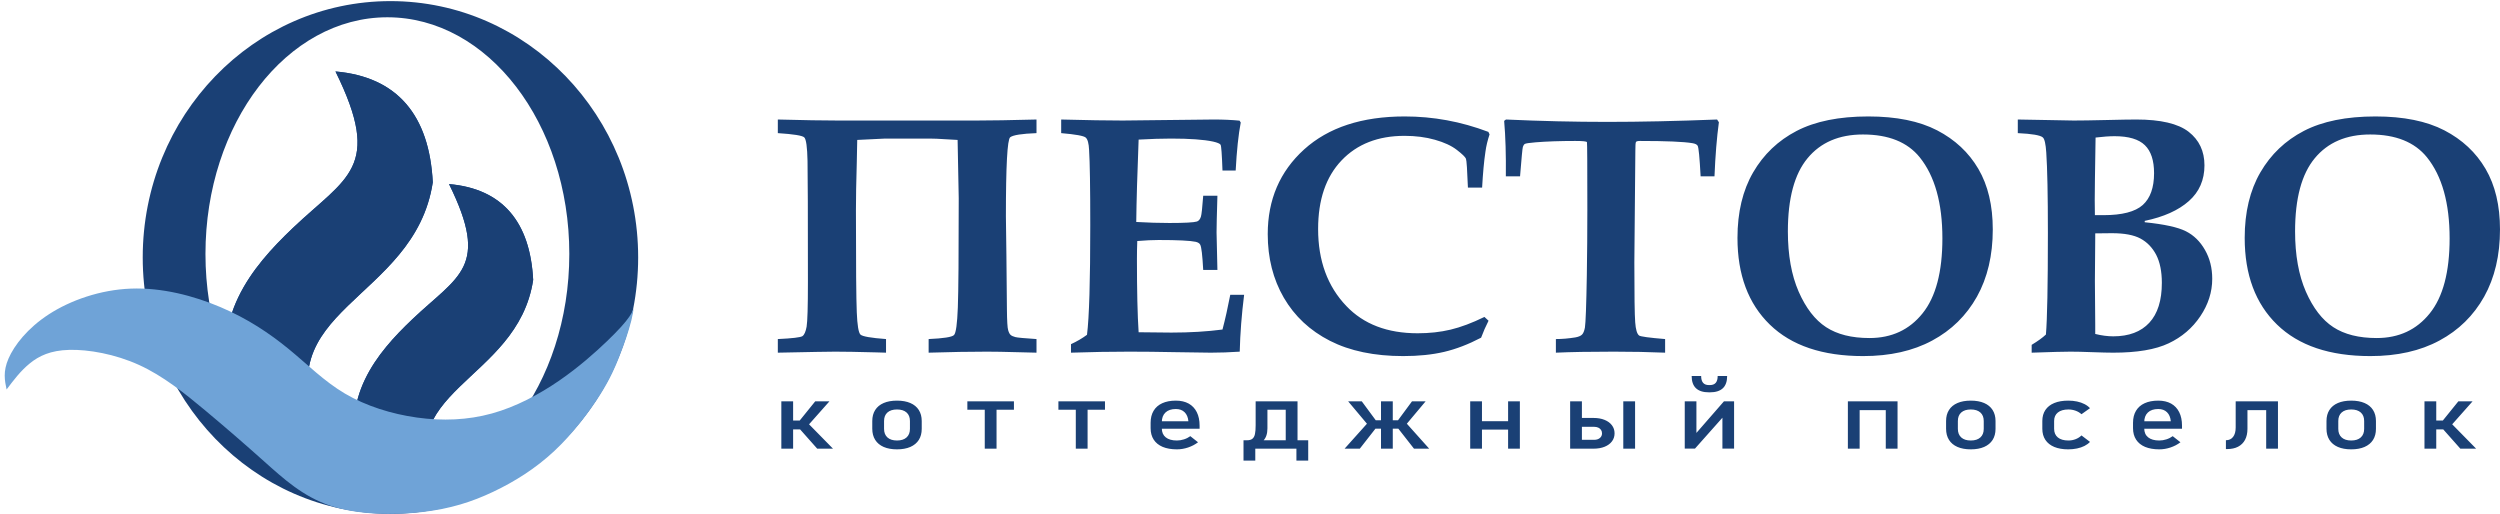 <svg width="287" height="59" viewBox="0 0 287 59" fill="none" xmlns="http://www.w3.org/2000/svg">
<path d="M118.99 15.283C117.302 15.348 116.299 15.504 115.969 15.758C115.639 16.019 115.477 19.041 115.477 24.837C115.477 25.039 115.497 26.543 115.536 29.35L115.594 35.518C115.607 36.833 115.652 37.628 115.736 37.901C115.814 38.175 115.911 38.357 116.027 38.455C116.137 38.553 116.318 38.631 116.558 38.696C116.797 38.761 117.606 38.833 118.99 38.924V40.487C118.686 40.487 117.994 40.467 116.914 40.435C115.335 40.389 114.132 40.37 113.297 40.37C111.369 40.37 109.143 40.409 106.607 40.487V38.924C108.322 38.846 109.292 38.696 109.519 38.462C109.745 38.233 109.887 37.178 109.959 35.296C110.03 33.414 110.062 29.239 110.062 22.759L109.933 16.064L107.539 15.928C107.325 15.915 107.053 15.908 106.724 15.908H101.619L98.41 16.064C98.41 16.637 98.391 17.51 98.358 18.683C98.293 20.864 98.261 22.694 98.261 24.173C98.261 30.464 98.293 34.352 98.358 35.843C98.416 37.335 98.559 38.188 98.779 38.409C98.999 38.624 99.976 38.794 101.716 38.924V40.487C101.677 40.487 101.302 40.474 100.597 40.454C98.475 40.396 96.896 40.37 95.874 40.37C95.194 40.37 93.001 40.409 89.294 40.487V38.924C90.95 38.846 91.888 38.735 92.115 38.592C92.335 38.442 92.496 38.077 92.6 37.498C92.697 36.918 92.749 35.212 92.749 32.379C92.749 24.707 92.736 20.076 92.704 18.481C92.671 16.885 92.548 15.98 92.328 15.771C92.115 15.563 91.106 15.4 89.294 15.283V13.72C92.251 13.798 94.554 13.837 96.204 13.837H112.093C113.724 13.837 116.021 13.798 118.99 13.72V15.283ZM122.95 40.487V39.51C123.616 39.204 124.231 38.846 124.787 38.435C125.04 36.443 125.163 32.255 125.163 25.872C125.163 21.522 125.117 18.637 125.027 17.217C124.994 16.462 124.865 15.986 124.638 15.791C124.419 15.595 123.48 15.426 121.824 15.283V13.72C124.807 13.798 127.162 13.837 128.889 13.837L139.331 13.72C140.431 13.72 141.421 13.766 142.301 13.85L142.437 14.065C142.172 15.446 141.978 17.282 141.855 19.581H140.341C140.276 17.732 140.205 16.742 140.121 16.612C140.037 16.488 139.752 16.364 139.26 16.253C138.206 16.026 136.601 15.908 134.434 15.908C133.373 15.908 132.131 15.947 130.714 16.026C130.559 19.985 130.468 23.137 130.442 25.482C131.794 25.56 133.062 25.599 134.246 25.599C135.999 25.599 137.054 25.54 137.41 25.43C137.623 25.352 137.772 25.169 137.863 24.876C137.94 24.648 138.025 23.847 138.128 22.473H139.759C139.694 24.629 139.661 26.035 139.661 26.687L139.759 30.991H138.128C138.037 29.311 137.928 28.347 137.785 28.093C137.708 27.937 137.539 27.826 137.274 27.761C136.64 27.624 135.217 27.553 133.004 27.553C132.312 27.553 131.497 27.592 130.559 27.67C130.533 28.347 130.52 29.031 130.52 29.735C130.52 33.375 130.584 36.182 130.714 38.142L134.473 38.181C136.614 38.181 138.568 38.064 140.341 37.83C140.651 36.657 140.949 35.329 141.234 33.844H142.825C142.541 36.11 142.372 38.286 142.321 40.37C141.169 40.448 140.063 40.487 139.002 40.487C138.309 40.487 136.938 40.467 134.893 40.428C132.985 40.389 131.225 40.37 129.62 40.37C127.511 40.37 125.286 40.409 122.95 40.487ZM170.413 36.384L170.885 36.82C170.562 37.458 170.277 38.103 170.031 38.767C168.562 39.536 167.145 40.077 165.787 40.396C164.428 40.715 162.862 40.878 161.09 40.878C157.771 40.878 154.969 40.291 152.679 39.126C150.382 37.953 148.622 36.306 147.386 34.183C146.151 32.059 145.536 29.624 145.536 26.875C145.536 22.922 146.927 19.679 149.716 17.152C152.504 14.632 156.354 13.368 161.258 13.368C162.888 13.368 164.499 13.511 166.098 13.805C167.702 14.098 169.287 14.547 170.866 15.14L171.001 15.426C170.775 16.116 170.613 16.774 170.529 17.413C170.361 18.52 170.238 19.894 170.147 21.535H168.517C168.439 19.523 168.368 18.422 168.291 18.22C168.213 18.025 167.863 17.686 167.249 17.211C166.628 16.729 165.793 16.345 164.732 16.045C163.678 15.745 162.513 15.595 161.239 15.595C158.204 15.595 155.791 16.54 154.005 18.422C152.213 20.304 151.32 22.929 151.32 26.289C151.32 29.93 152.401 32.873 154.555 35.127C156.541 37.218 159.272 38.26 162.746 38.26C164.092 38.26 165.347 38.123 166.524 37.843C167.695 37.563 168.989 37.081 170.413 36.384ZM178.616 40.487V38.924C179.328 38.924 180.072 38.859 180.842 38.735C181.204 38.67 181.457 38.566 181.612 38.416C181.761 38.273 181.871 38.006 181.949 37.608C182.033 37.061 182.11 35.055 182.168 31.584C182.207 29.116 182.227 26.602 182.227 24.036C182.227 18.989 182.214 16.423 182.182 16.325C182.149 16.227 181.703 16.182 180.836 16.182C179.076 16.182 177.562 16.234 176.287 16.338C175.556 16.397 175.142 16.462 175.045 16.527C174.948 16.592 174.877 16.703 174.825 16.866C174.773 17.028 174.67 18.155 174.502 20.246H172.871C172.897 17.777 172.833 15.654 172.677 13.876L172.884 13.72C176.87 13.902 180.745 13.993 184.511 13.993C188.263 13.993 192.469 13.902 197.121 13.72L197.328 14.033C197.088 15.797 196.92 17.868 196.823 20.246H195.231C195.115 18.083 195.005 16.905 194.888 16.729C194.804 16.585 194.603 16.488 194.287 16.436C193.277 16.266 191.271 16.182 188.263 16.182C188.011 16.182 187.862 16.221 187.81 16.299C187.758 16.384 187.739 16.722 187.739 17.308L187.623 30.138C187.623 33.857 187.655 36.136 187.72 36.983C187.778 37.83 187.933 38.344 188.173 38.52C188.341 38.637 189.331 38.774 191.155 38.924V40.487C189.305 40.409 187.338 40.37 185.261 40.37C182.531 40.37 180.318 40.409 178.616 40.487ZM213.89 40.878C209.226 40.878 205.654 39.673 203.176 37.263C200.698 34.853 199.462 31.538 199.462 27.312C199.462 24.362 200.064 21.854 201.261 19.79C202.464 17.719 204.127 16.136 206.256 15.029C208.391 13.922 211.128 13.368 214.479 13.368C217.701 13.368 220.334 13.902 222.385 14.964C224.43 16.026 226.008 17.497 227.115 19.386C228.221 21.275 228.771 23.593 228.771 26.341C228.771 29.318 228.163 31.89 226.953 34.059C225.737 36.227 224.028 37.908 221.822 39.093C219.616 40.285 216.97 40.878 213.89 40.878ZM214.615 38.807C217.164 38.807 219.196 37.862 220.709 35.974C222.23 34.085 222.987 31.213 222.987 27.364C222.987 23.32 222.12 20.213 220.379 18.051C218.969 16.312 216.802 15.439 213.871 15.439C211.128 15.439 209.005 16.351 207.505 18.168C205.997 19.985 205.247 22.786 205.247 26.563C205.247 29.279 205.66 31.584 206.482 33.473C207.31 35.361 208.358 36.723 209.633 37.556C210.908 38.39 212.57 38.807 214.615 38.807ZM233.235 40.487V39.588C233.953 39.152 234.497 38.761 234.872 38.403C235.021 36.644 235.098 32.763 235.098 26.745C235.098 22.388 235.034 19.308 234.911 17.497C234.846 16.52 234.717 15.947 234.516 15.778C234.238 15.524 233.28 15.361 231.643 15.283V13.72L235.273 13.785L238.055 13.837C238.903 13.837 240.145 13.818 241.801 13.779C243.399 13.739 244.551 13.72 245.243 13.72C248.038 13.72 250.044 14.189 251.254 15.127C252.463 16.071 253.072 17.354 253.072 18.982C253.072 20.656 252.476 22.03 251.279 23.085C250.083 24.147 248.394 24.902 246.214 25.358V25.514C248.459 25.742 250.031 26.087 250.943 26.55C251.849 27.006 252.58 27.722 253.13 28.692C253.686 29.663 253.964 30.764 253.964 32.007C253.964 33.525 253.505 34.958 252.593 36.312C251.681 37.667 250.471 38.702 248.963 39.412C247.456 40.129 245.334 40.487 242.597 40.487C242.053 40.487 241.245 40.467 240.158 40.428C239.149 40.389 238.32 40.37 237.68 40.37C236.962 40.37 235.48 40.409 233.235 40.487ZM240.494 24.7H241.484C243.619 24.7 245.12 24.309 245.987 23.535C246.854 22.753 247.287 21.535 247.287 19.881C247.287 18.428 246.938 17.354 246.233 16.67C245.528 15.98 244.37 15.635 242.759 15.635C242.163 15.635 241.432 15.687 240.572 15.791C240.507 19.705 240.475 22.102 240.475 22.981L240.494 24.7ZM240.533 38.338C241.264 38.52 241.956 38.611 242.603 38.611C244.396 38.611 245.78 38.09 246.738 37.055C247.702 36.013 248.18 34.489 248.18 32.47C248.18 31.161 247.96 30.086 247.527 29.246C247.087 28.413 246.485 27.794 245.722 27.383C244.958 26.973 243.865 26.771 242.448 26.771L240.533 26.791V27.286L240.494 32.248L240.533 37.263V38.338ZM272.119 40.878C267.454 40.878 263.883 39.673 261.405 37.263C258.927 34.853 257.691 31.538 257.691 27.312C257.691 24.362 258.293 21.854 259.49 19.79C260.693 17.719 262.356 16.136 264.484 15.029C266.619 13.922 269.356 13.368 272.708 13.368C275.93 13.368 278.563 13.902 280.614 14.964C282.658 16.026 284.237 17.497 285.343 19.386C286.449 21.275 286.999 23.593 286.999 26.341C286.999 29.318 286.391 31.89 285.181 34.059C283.965 36.227 282.257 37.908 280.051 39.093C277.845 40.285 275.198 40.878 272.119 40.878ZM272.844 38.807C275.393 38.807 277.424 37.862 278.938 35.974C280.459 34.085 281.216 31.213 281.216 27.364C281.216 23.32 280.348 20.213 278.608 18.051C277.198 16.312 275.03 15.439 272.099 15.439C269.356 15.439 267.234 16.351 265.733 18.168C264.226 19.985 263.475 22.786 263.475 26.563C263.475 29.279 263.889 31.584 264.711 33.473C265.539 35.361 266.587 36.723 267.862 37.556C269.136 38.39 270.799 38.807 272.844 38.807Z" fill="#1A4075"/>
<path d="M91.72 48.385L93.59 46.07H95.222L92.338 49.322L91.72 48.385ZM89.698 46.07H91.05V51.507H89.698V46.07ZM91.781 49.213L92.833 48.662L95.627 51.507H93.816L91.781 49.213ZM90.354 48.274H92.84V49.292H90.354V48.274ZM102.975 51.585C102.378 51.585 101.869 51.492 101.443 51.308C101.02 51.122 100.694 50.852 100.472 50.498C100.248 50.144 100.137 49.717 100.137 49.218V48.333C100.137 47.84 100.248 47.418 100.472 47.068C100.694 46.717 101.02 46.449 101.443 46.267C101.869 46.083 102.378 45.992 102.975 45.992C103.571 45.992 104.082 46.083 104.508 46.267C104.931 46.449 105.255 46.717 105.479 47.068C105.701 47.418 105.814 47.84 105.814 48.333V49.234C105.814 49.73 105.701 50.153 105.479 50.504C105.255 50.854 104.931 51.122 104.508 51.308C104.082 51.492 103.571 51.585 102.975 51.585ZM102.975 50.57C103.449 50.57 103.813 50.452 104.073 50.218C104.332 49.983 104.461 49.656 104.461 49.234V48.333C104.461 47.91 104.332 47.584 104.073 47.354C103.813 47.123 103.449 47.007 102.975 47.007C102.502 47.007 102.136 47.123 101.877 47.354C101.619 47.584 101.49 47.91 101.49 48.333V49.234C101.49 49.656 101.619 49.983 101.877 50.218C102.136 50.452 102.502 50.57 102.975 50.57ZM113.05 46.641H114.403V51.507H113.05V46.641ZM111.053 46.07H116.4V47.034H111.053V46.07ZM123.502 46.641H124.855V51.507H123.502V46.641ZM121.505 46.07H126.852V47.034H121.505V46.07ZM135.108 51.585C134.472 51.585 133.926 51.49 133.476 51.303C133.026 51.113 132.681 50.836 132.446 50.471C132.208 50.107 132.091 49.667 132.091 49.15V48.537C132.091 47.999 132.204 47.54 132.432 47.159C132.659 46.778 132.989 46.488 133.424 46.29C133.856 46.092 134.379 45.992 134.988 45.992C135.563 45.992 136.055 46.106 136.462 46.331C136.867 46.558 137.177 46.887 137.392 47.316C137.607 47.745 137.714 48.262 137.714 48.862V49.218H133.071V48.358H136.428C136.387 47.915 136.242 47.57 135.993 47.325C135.744 47.079 135.409 46.955 134.988 46.955C134.477 46.955 134.078 47.087 133.797 47.354C133.517 47.618 133.376 47.994 133.376 48.48V49.17C133.376 49.62 133.528 49.967 133.827 50.207C134.128 50.448 134.556 50.57 135.108 50.57C135.382 50.57 135.654 50.525 135.923 50.437C136.193 50.352 136.435 50.228 136.648 50.071L137.535 50.773C137.195 51.031 136.813 51.231 136.387 51.373C135.964 51.514 135.536 51.585 135.108 51.585ZM143 50.543H143.158C143.432 50.543 143.641 50.484 143.783 50.364C143.924 50.246 144.021 50.066 144.071 49.822C144.123 49.579 144.148 49.245 144.148 48.82V46.07H145.501V49.175C145.501 49.805 145.339 50.28 145.012 50.604C144.689 50.925 144.225 51.088 143.623 51.088H143.464L143 50.543ZM142.755 50.543H144.107V52.874H142.755V50.543ZM142.755 50.543H149.379V51.507H142.755V50.543ZM148.829 50.543H150.183V52.874H148.829V50.543ZM147.602 46.07H148.956V51.507H147.602V46.07ZM144.99 46.07H148.053V47.034H144.99V46.07ZM160.488 49.159L161.478 48.611L164.07 51.507H162.326L160.488 49.159ZM156.954 48.611L157.941 49.159L156.105 51.507H154.36L156.954 48.611ZM154.765 46.07H156.33L158 48.333L157.45 49.27L154.765 46.07ZM158.539 46.07H159.891V51.507H158.539V46.07ZM156.948 48.249H161.482V49.213H156.948V48.249ZM160.429 48.333L162.1 46.07H163.664L160.979 49.27L160.429 48.333ZM173.13 46.07H174.481V51.507H173.13V46.07ZM168.779 46.07H170.13V51.507H168.779V46.07ZM169.621 48.353H173.845V49.316H169.621V48.353ZM186.353 46.07H187.707V51.507H186.353V46.07ZM180.908 50.491H183.005C183.278 50.491 183.498 50.423 183.663 50.285C183.829 50.15 183.912 49.971 183.912 49.747C183.912 49.597 183.874 49.465 183.799 49.354C183.724 49.242 183.618 49.156 183.482 49.091C183.344 49.029 183.185 48.998 183.005 48.998H180.908V47.981H182.95C183.423 47.981 183.842 48.054 184.204 48.201C184.566 48.348 184.849 48.555 185.049 48.82C185.25 49.086 185.352 49.394 185.352 49.747C185.352 50.096 185.252 50.403 185.053 50.668C184.854 50.934 184.573 51.14 184.211 51.287C183.849 51.433 183.428 51.507 182.95 51.507H180.908V50.491ZM180.252 46.07H181.603V51.507H180.252V46.07ZM197.733 51.501V47.642L197.891 47.777L194.582 51.501H193.409V46.07H194.749V50.019L194.588 49.883L197.912 46.07H199.073V51.501H197.733ZM196.18 45.039C195.521 45.039 195.028 44.881 194.699 44.57C194.369 44.258 194.203 43.789 194.203 43.164H195.292C195.292 43.512 195.365 43.773 195.514 43.947C195.661 44.12 195.886 44.206 196.18 44.206H196.3C196.597 44.206 196.818 44.12 196.968 43.947C197.115 43.773 197.189 43.512 197.189 43.164H198.276C198.276 43.789 198.111 44.258 197.783 44.57C197.452 44.881 196.959 45.039 196.3 45.039H196.18ZM216.487 46.07H217.838V51.507H216.487V46.07ZM212.136 46.07H213.487V51.507H212.136V46.07ZM212.978 46.07H217.202V47.086H212.978V46.07ZM226.248 51.585C225.651 51.585 225.141 51.492 224.716 51.308C224.292 51.122 223.966 50.852 223.744 50.498C223.52 50.144 223.41 49.717 223.41 49.218V48.333C223.41 47.84 223.52 47.418 223.744 47.068C223.966 46.717 224.292 46.449 224.716 46.267C225.141 46.083 225.651 45.992 226.248 45.992C226.843 45.992 227.355 46.083 227.781 46.267C228.204 46.449 228.528 46.717 228.752 47.068C228.974 47.418 229.087 47.84 229.087 48.333V49.234C229.087 49.73 228.974 50.153 228.752 50.504C228.528 50.854 228.204 51.122 227.781 51.308C227.355 51.492 226.843 51.585 226.248 51.585ZM226.248 50.57C226.721 50.57 227.086 50.452 227.346 50.218C227.604 49.983 227.733 49.656 227.733 49.234V48.333C227.733 47.91 227.604 47.584 227.346 47.354C227.086 47.123 226.721 47.007 226.248 47.007C225.775 47.007 225.409 47.123 225.15 47.354C224.892 47.584 224.763 47.91 224.763 48.333V49.234C224.763 49.656 224.892 49.983 225.15 50.218C225.409 50.452 225.775 50.57 226.248 50.57ZM237.436 51.585C236.809 51.585 236.273 51.492 235.829 51.308C235.385 51.122 235.046 50.854 234.81 50.5C234.577 50.148 234.459 49.722 234.459 49.224V48.328C234.459 47.834 234.577 47.415 234.81 47.066C235.046 46.716 235.385 46.449 235.829 46.267C236.273 46.083 236.809 45.992 237.436 45.992C237.794 45.992 238.131 46.026 238.448 46.093C238.765 46.161 239.048 46.26 239.301 46.39C239.553 46.519 239.763 46.676 239.931 46.86L238.955 47.552C238.761 47.377 238.534 47.243 238.272 47.148C238.011 47.055 237.74 47.007 237.457 47.007C236.936 47.007 236.531 47.123 236.243 47.354C235.956 47.584 235.813 47.908 235.813 48.328V49.224C235.813 49.653 235.956 49.983 236.239 50.218C236.524 50.452 236.931 50.57 237.457 50.57C237.744 50.57 238.018 50.518 238.278 50.418C238.541 50.316 238.765 50.173 238.955 49.987L239.931 50.731C239.759 50.913 239.546 51.067 239.295 51.195C239.041 51.322 238.758 51.419 238.441 51.485C238.125 51.551 237.792 51.585 237.436 51.585ZM247.888 51.585C247.252 51.585 246.706 51.49 246.256 51.303C245.806 51.113 245.461 50.836 245.226 50.471C244.988 50.107 244.871 49.667 244.871 49.15V48.537C244.871 47.999 244.984 47.54 245.212 47.159C245.439 46.778 245.769 46.488 246.204 46.29C246.636 46.092 247.16 45.992 247.768 45.992C248.343 45.992 248.834 46.106 249.242 46.331C249.647 46.558 249.957 46.887 250.172 47.316C250.388 47.745 250.494 48.262 250.494 48.862V49.218H245.851V48.358H249.208C249.167 47.915 249.023 47.57 248.773 47.325C248.525 47.079 248.189 46.955 247.768 46.955C247.257 46.955 246.858 47.087 246.577 47.354C246.297 47.618 246.157 47.994 246.157 48.48V49.17C246.157 49.62 246.308 49.967 246.607 50.207C246.908 50.448 247.336 50.57 247.888 50.57C248.162 50.57 248.434 50.525 248.703 50.437C248.973 50.352 249.215 50.228 249.428 50.071L250.315 50.773C249.975 51.031 249.593 51.231 249.167 51.373C248.744 51.514 248.316 51.585 247.888 51.585ZM255.535 50.538C255.889 50.538 256.165 50.411 256.359 50.155C256.557 49.901 256.656 49.54 256.656 49.077V46.07H258.008V49.224C258.008 49.715 257.917 50.135 257.734 50.486C257.55 50.834 257.283 51.099 256.934 51.281C256.586 51.464 256.163 51.553 255.667 51.553H255.535V50.538ZM260.158 46.07H261.51V51.507H260.158V46.07ZM257.498 46.07H260.873V47.086H257.498V46.07ZM269.92 51.585C269.322 51.585 268.813 51.492 268.387 51.308C267.964 51.122 267.638 50.852 267.416 50.498C267.192 50.144 267.081 49.717 267.081 49.218V48.333C267.081 47.84 267.192 47.418 267.416 47.068C267.638 46.717 267.964 46.449 268.387 46.267C268.813 46.083 269.322 45.992 269.92 45.992C270.515 45.992 271.027 46.083 271.452 46.267C271.876 46.449 272.2 46.717 272.424 47.068C272.646 47.418 272.759 47.84 272.759 48.333V49.234C272.759 49.73 272.646 50.153 272.424 50.504C272.2 50.854 271.876 51.122 271.452 51.308C271.027 51.492 270.515 51.585 269.92 51.585ZM269.92 50.57C270.393 50.57 270.758 50.452 271.018 50.218C271.276 49.983 271.405 49.656 271.405 49.234V48.333C271.405 47.91 271.276 47.584 271.018 47.354C270.758 47.123 270.393 47.007 269.92 47.007C269.447 47.007 269.08 47.123 268.822 47.354C268.564 47.584 268.435 47.91 268.435 48.333V49.234C268.435 49.656 268.564 49.983 268.822 50.218C269.08 50.452 269.447 50.57 269.92 50.57ZM280.351 48.385L282.221 46.07H283.854L280.97 49.322L280.351 48.385ZM278.33 46.07H279.682V51.507H278.33V46.07ZM280.413 49.213L281.465 48.662L284.259 51.507H282.448L280.413 49.213ZM278.986 48.274H281.472V49.292H278.986V48.274Z" fill="#1A4075"/>
<path fill-rule="evenodd" clip-rule="evenodd" d="M44.823 0.128C60.529 0.128 73.261 13.303 73.261 29.555C73.261 45.806 60.529 58.981 44.823 58.981C29.117 58.981 16.385 45.806 16.385 29.555C16.385 13.303 29.117 0.128 44.823 0.128ZM44.472 1.984C56.007 1.984 65.357 14.148 65.357 29.153C65.357 44.158 56.007 56.322 44.472 56.322C32.937 56.322 23.587 44.158 23.587 29.153C23.587 14.148 32.937 1.984 44.472 1.984Z" fill="#1A4075"/>
<path fill-rule="evenodd" clip-rule="evenodd" d="M26.583 45.18C26.769 45.365 26.978 45.443 27.061 45.813C27.628 48.343 30.819 49.102 34.441 50.505C38.226 52.022 35.931 51.401 36.982 49.735C29.966 35.443 47.601 34.664 49.684 20.928C49.289 13.211 45.597 8.819 38.512 8.203C43.985 19.291 39.768 20.323 33.618 26.173C28.887 30.673 24.004 36.544 26.583 45.18Z" fill="#184E96"/>
<path fill-rule="evenodd" clip-rule="evenodd" d="M41.238 53.097C41.398 53.257 41.579 53.324 41.651 53.645C42.14 55.831 44.899 56.488 48.031 57.7C51.303 59.012 49.318 58.475 50.227 57.035C44.162 44.679 59.407 44.007 61.208 32.132C60.865 25.461 57.674 21.664 51.549 21.131C56.281 30.717 52.636 31.609 47.319 36.666C43.229 40.556 39.008 45.632 41.238 53.097Z" fill="#184E96"/>
<path fill-rule="evenodd" clip-rule="evenodd" d="M26.583 45.18C26.769 45.365 26.978 45.443 27.061 45.813C27.628 48.343 30.819 49.102 34.441 50.505C38.226 52.022 35.931 51.401 36.982 49.735C29.966 35.443 47.601 34.664 49.684 20.928C49.289 13.211 45.597 8.819 38.512 8.203C43.985 19.291 39.768 20.323 33.618 26.173C28.887 30.673 24.004 36.544 26.583 45.18Z" fill="#1A4075"/>
<path fill-rule="evenodd" clip-rule="evenodd" d="M41.238 53.097C41.398 53.257 41.579 53.324 41.651 53.645C42.14 55.831 44.899 56.488 48.031 57.7C51.303 59.012 49.318 58.475 50.227 57.035C44.162 44.679 59.407 44.007 61.208 32.132C60.865 25.461 57.674 21.664 51.549 21.131C56.281 30.717 52.636 31.609 47.319 36.666C43.229 40.556 39.008 45.632 41.238 53.097Z" fill="#1A4075"/>
<path fill-rule="evenodd" clip-rule="evenodd" d="M0.756 44.713C0.541 43.687 0.326 42.662 0.979 41.158C1.631 39.654 3.151 37.673 5.619 36.075C8.087 34.478 11.502 33.264 15.04 33.132C18.578 33 22.237 33.948 25.327 35.264C28.416 36.578 30.935 38.26 33.132 40.058C35.329 41.856 37.203 43.77 39.61 45.188C42.017 46.607 44.955 47.53 47.875 47.936C50.794 48.343 53.694 48.233 56.468 47.467C59.241 46.701 61.887 45.279 64.165 43.717C66.442 42.154 68.35 40.451 69.692 39.162C71.033 37.873 71.808 36.999 72.235 36.37C72.579 35.861 72.71 35.517 72.725 35.446C72.73 35.427 72.735 35.424 72.734 35.449C72.728 35.54 72.644 36.11 72.487 36.758C72.33 37.406 72.103 38.134 71.878 38.803C71.653 39.472 71.43 40.082 71.046 41.06C70.661 42.038 70.114 43.383 68.896 45.314C67.678 47.245 65.788 49.762 63.633 51.777C61.477 53.792 59.055 55.304 56.616 56.459C54.176 57.614 51.718 58.411 48.449 58.786C45.18 59.161 41.098 59.114 37.938 58.06C34.777 57.007 32.536 54.946 30.308 52.955C28.081 50.964 25.866 49.044 23.526 47.091C21.185 45.138 18.718 43.152 15.957 41.895C13.195 40.637 10.14 40.109 7.96 40.165C5.779 40.222 4.473 40.864 3.419 41.72C2.364 42.575 1.56 43.644 0.756 44.713Z" fill="#6FA3D7"/>
</svg>
